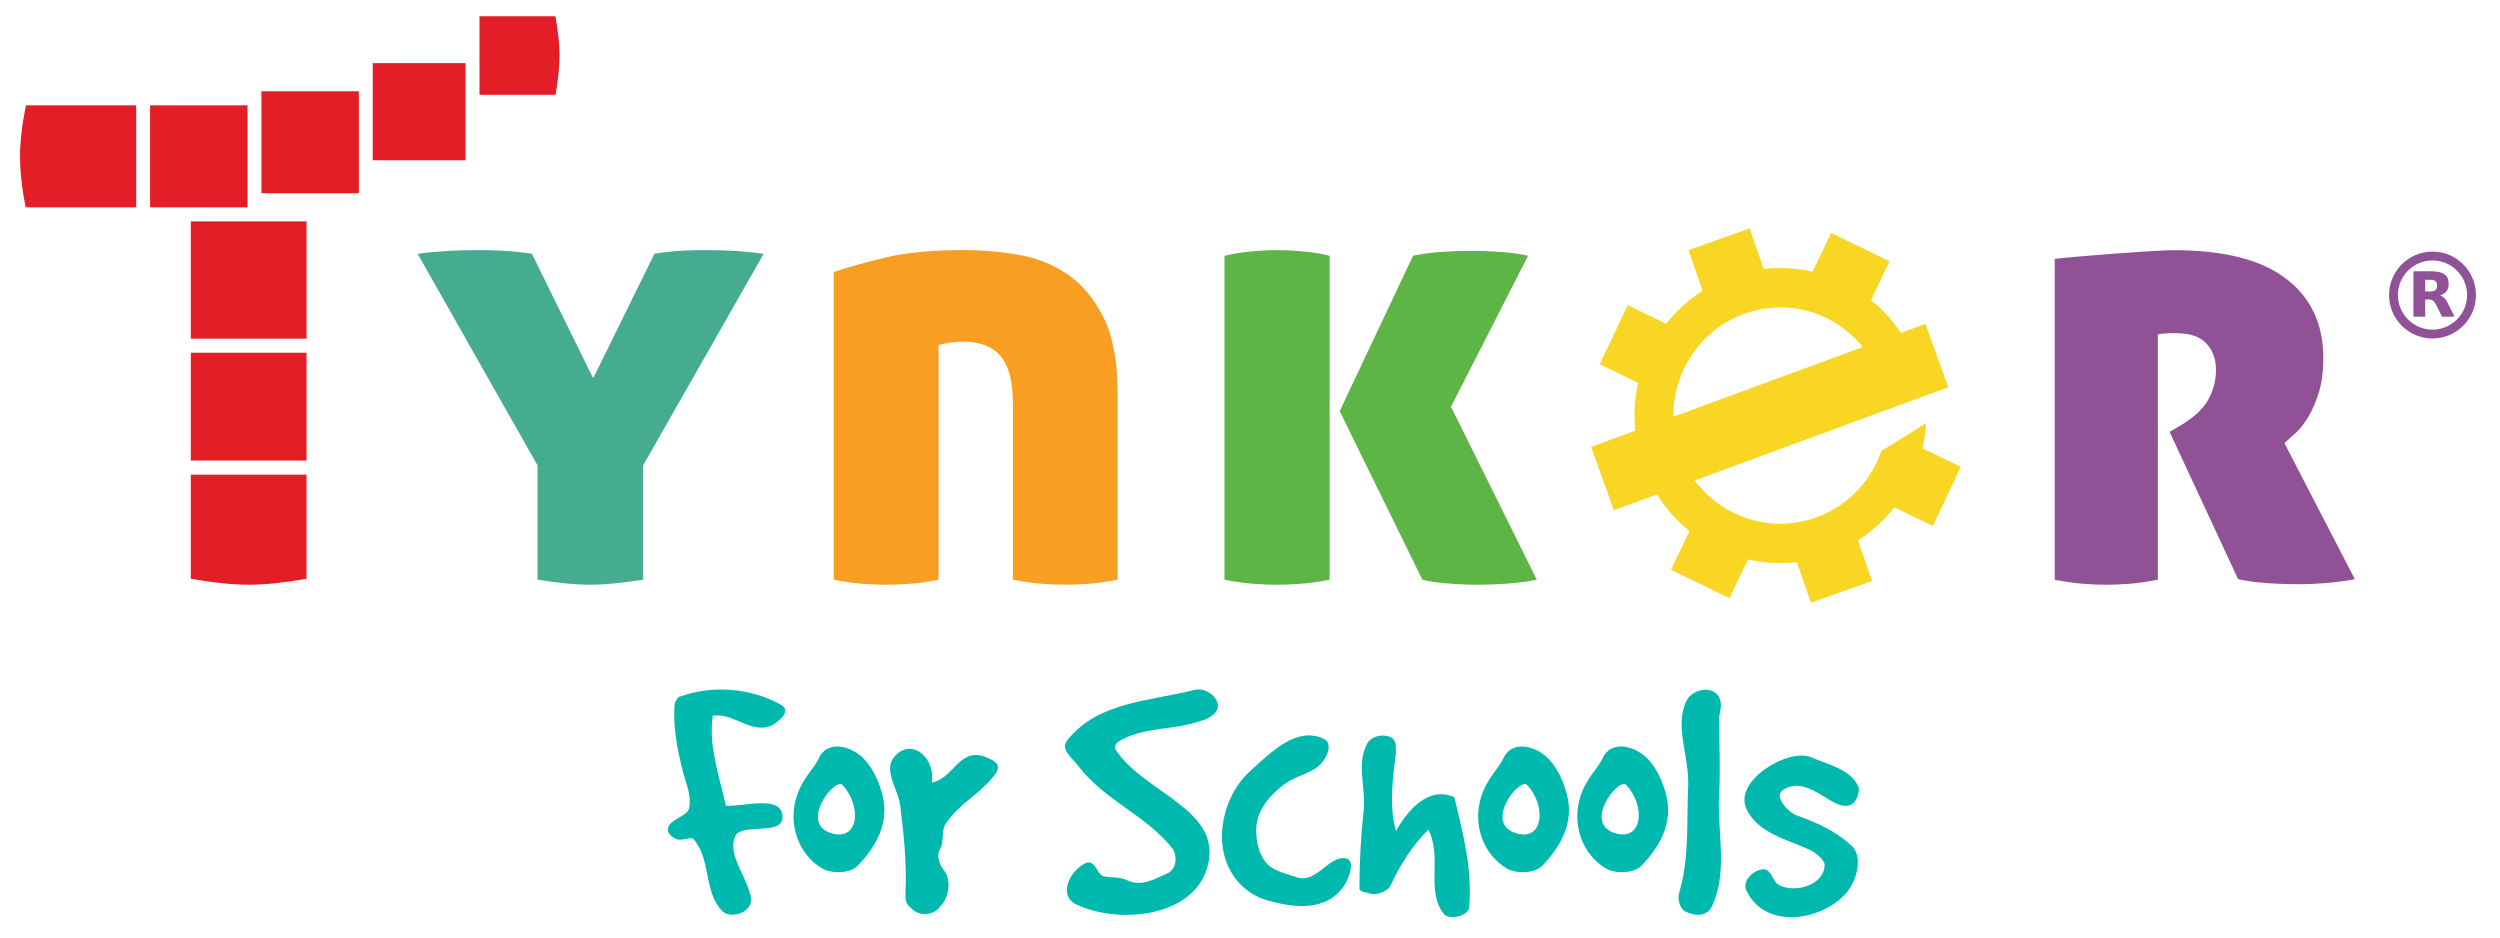 <?xml version="1.0" encoding="UTF-8"?><svg id="Tynker_Logo" xmlns="http://www.w3.org/2000/svg" viewBox="0 0 560 210"><defs><style>.cls-1{fill:#f9d624;}.cls-2{fill:#f89e23;}.cls-3{fill:#00b9ae;}.cls-4{fill:#905196;}.cls-5{fill:#e31e26;}.cls-6{fill:#5db546;}.cls-7{fill:#46ac90;}</style></defs><path class="cls-4" d="m544.88,75.82c-5.37,0-9.73-4.36-9.73-9.73s4.36-9.73,9.73-9.73,9.73,4.36,9.73,9.73-4.36,9.73-9.73,9.73Zm0-17.48c-4.28,0-7.75,3.48-7.75,7.75s3.48,7.75,7.75,7.75,7.75-3.48,7.75-7.75-3.48-7.75-7.75-7.75Z"/><path class="cls-4" d="m544.35,65.3c.54,0,.94-.11,1.18-.32.24-.2.37-.53.37-1.01s-.13-.79-.37-1c-.24-.2-.63-.3-1.18-.3h-1.11v2.62h1.11m-1.11,1.81v3.85h-2.63v-10.18h4.01c1.34,0,2.32.23,2.94.68.63.44.94,1.16.94,2.13,0,.67-.16,1.22-.48,1.66-.33.42-.81.75-1.47.95.37.09.68.28.97.56.29.29.57.72.86,1.31l1.43,2.88h-2.8l-1.24-2.53c-.25-.5-.5-.86-.76-1.04-.26-.19-.6-.29-1.03-.29h-.74"/><path class="cls-6" d="m322.65,56.44c-2.4.19-4.44.48-6.12.84l-16.44,34.81,18.52,37.76c1.4.38,3.28.66,5.65.85,2.37.19,4.76.28,7.17.28,1.85,0,4.04-.09,6.55-.28,2.51-.2,4.6-.47,6.26-.85l-19.22-38.74,17.27-33.82c-1.48-.37-3.46-.65-5.92-.84-2.45-.19-4.9-.27-7.31-.27-1.86,0-3.99.09-6.42.27m-42.29-.14c-2,.18-4.02.51-6.07.98v72.56c2.42.48,4.6.79,6.55.92,1.95.14,3.71.21,5.3.21,1.48,0,3.2-.07,5.16-.21,1.95-.14,4.13-.44,6.55-.92V57.29c-1.94-.47-3.96-.8-6-.98-2.04-.19-3.95-.28-5.71-.28-1.87,0-3.79.1-5.78.28"/><path class="cls-2" d="m198.56,57.64c-4.63,1.08-8.56,2.18-11.8,3.3v68.91c2.41.48,4.59.79,6.53.93,1.94.13,3.71.21,5.28.21,1.47,0,3.19-.08,5.14-.21,1.94-.14,4.11-.45,6.53-.93v-52.49c.27-.19.99-.37,2.15-.56,1.15-.19,2.25-.28,3.25-.28,3.8,0,6.62,1.07,8.47,3.22,1.85,2.15,2.78,5.7,2.78,10.67v39.43c2.4.48,4.58.79,6.52.93,1.94.13,3.7.21,5.27.21,1.48,0,3.19-.08,5.14-.21,1.94-.14,4.11-.45,6.52-.93v-41.95c0-6.93-1.04-12.5-3.12-16.71-2.09-4.22-4.77-7.45-8.05-9.69s-6.96-3.72-11.04-4.42c-4.08-.71-8.15-1.06-12.21-1.06-6.94,0-12.73.54-17.36,1.62"/><path class="cls-7" d="m150.84,56.3c-2.09.19-3.52.38-4.26.57l-13.71,27.87-13.71-27.87c-.74-.18-2.29-.38-4.62-.57-2.32-.19-4.71-.28-7.13-.28-3.08,0-5.9.09-8.46.28-2.57.19-4.36.38-5.39.57l26.85,47.38v25.59c2.33.39,4.48.67,6.44.86,1.96.18,3.73.28,5.31.28s3.36-.09,5.32-.28c1.96-.19,4.15-.47,6.58-.86v-25.59l26.99-47.38c-1.02-.18-2.75-.38-5.18-.57-2.43-.19-5.18-.28-8.25-.28-2.43,0-4.68.09-6.79.28"/><path class="cls-4" d="m460.26,57.98v71.88c2.42.46,4.53.77,6.38.91,1.85.15,3.55.21,5.11.21s3.19-.06,5.12-.21c1.94-.13,4.11-.45,6.49-.91v-54.96c.93-.19,2.27-.27,4.02-.27,3.14,0,5.41.76,6.85,2.3,1.42,1.54,2.15,3.53,2.15,5.95s-.62,4.69-1.81,6.79c-1.2,2.1-3.42,4.08-6.64,5.94l-1.94,1.12,15.35,33c1.58.38,3.56.66,5.95.84,2.41.19,4.88.29,7.46.29,2.13,0,4.32-.1,6.58-.29,2.25-.18,4.3-.46,6.15-.84l-15.77-30.48c.65-.56,1.46-1.31,2.49-2.23,1.01-.94,1.98-2.17,2.9-3.7.92-1.55,1.71-3.38,2.36-5.53.65-2.15.97-4.65.97-7.55,0-7.64-2.8-13.59-8.38-17.83-5.59-4.25-13.95-6.37-25.1-6.37-4.14,0-22.36,1.4-26.71,1.96Z"/><path class="cls-1" d="m377.2,82.61c5.73-12.07,20.04-17.14,31.97-11.36,3.25,1.59,5.95,3.84,8.09,6.49l-42.4,15.59c-.04-3.6.69-7.27,2.34-10.73m1.04-26.56l3.15,9.1c-3.07,1.94-5.84,4.43-8.17,7.39l-8.6-4.18-6.28,13.23,8.59,4.18c-.82,3.56-.99,7.18-.63,10.71l-9.89,3.64,5.1,14.19,9.66-3.55c1.92,3.09,4.36,5.87,7.27,8.2l-4.13,8.69,13.1,6.36,4.13-8.69c3.64.84,7.34,1.02,10.95.6l3.15,9.1,13.7-4.86-3.16-9.1c3.07-1.96,5.85-4.44,8.17-7.4l8.6,4.18,6.28-13.24-8.59-4.18c.43-1.88.68-3.78.77-5.67-.66.43-1.31.87-1.98,1.3-1.36.88-2.72,1.73-4.11,2.55-1.31.81-2.61,1.62-3.92,2.45-.29.85-.62,1.7-1.02,2.53-5.73,12.06-20.04,17.14-31.97,11.35-3.59-1.75-6.55-4.29-8.78-7.31l56.78-20.87-5.11-14.19-5.49,2.02c-1.82-2.74-4.06-5.23-6.69-7.35l4.13-8.69-13.09-6.36-4.13,8.69c-3.64-.84-7.34-1.02-10.95-.6l-3.16-9.1-13.7,4.86Z"/><rect class="cls-5" x="42.74" y="49.59" width="25.93" height="26.27"/><rect class="cls-5" x="42.74" y="79.01" width="25.93" height="24.16"/><path class="cls-5" d="m42.74,106.32v23.33c5.08.89,9.42,1.33,13.03,1.33,3.42,0,7.71-.43,12.89-1.33v-23.33h-25.93Z"/><rect class="cls-5" x="33.62" y="23.6" width="21.82" height="22.84"/><rect class="cls-5" x="58.56" y="20.45" width="21.82" height="22.84"/><rect class="cls-5" x="83.49" y="14.14" width="20.78" height="21.76"/><path class="cls-5" d="m5.81,23.6c-.88,4.34-1.32,8.15-1.32,11.4,0,3.48.42,7.3,1.27,11.44h24.75v-22.84H5.81Z"/><path class="cls-5" d="m125.09,8.31c-.15-1.44-.38-3-.68-4.67h-17.01v17.59h17.05c.58-3.41.88-6.35.88-8.8,0-1.29-.08-2.66-.22-4.11"/><path class="cls-3" d="m151.08,158.1c0-.71.71-2.13,1.42-2.13,7.17-2.52,15.52-1.89,22.29,1.81,2.6,1.34,0,3.54-1.73,4.65-4.73,2.21-8.66-2.84-13.39-2.13-1.02,6.85,1.5,13.63,2.92,20.17,3.94.31,12.92-2.68,12.68,2.76-.16,3.94-9.14,1.1-10.56,4.02-1.81,3.94,2.21,8.66,3.31,13,1.42,3.94-4.02,5.75-6.14,3.94-4.33-4.33-2.52-11.5-6.46-16.15-.39-.79-2.2.31-3.62,0-1.42-.39-2.92-1.81-1.81-3.31,1.1-1.42,3.94-2.13,4.33-3.54.71-2.92-.71-5.75-1.42-8.67-1.26-4.96-2.13-9.69-1.81-14.42Z"/><path class="cls-3" d="m178.33,178.82c1.26-4.41,4.1-6.7,5.04-8.9,1.89-4.25,7.4-2.99,10.4.32,2.05,2.36,3.15,5.04,3.86,7.72,1.65,6.22-1.26,11.5-5.44,15.91-1.73,1.81-5.83,1.89-7.96.71-5.36-3.15-7.64-9.77-5.91-15.76Zm10.4-2.99c-1.73-1.81-10.24,9.06-1.97,10.95,5.67,1.26,6.22-6.3,1.97-10.95Z"/><path class="cls-3" d="m200.86,168.97c3.94-3.54,8.67,1.18,7.88,6.3,4.73-.79,5.91-7.48,11.5-5.91,1.97.79,4.41,1.65,2.76,3.94-3.15,4.41-7.88,6.38-11.11,11.11-1.1,1.57-.39,3.94-1.18,5.51-.79,1.18-.79,3.15.79,5.12,1.58,1.97,1.18,5.91-.79,7.88-1.58,2.36-5.12,2.36-6.7.39-1.18-.79-1.26-1.97-1.18-3.54.31-6.3-.39-13-1.18-19.3-.47-3.94-4.33-8.35-.79-11.5Z"/><path class="cls-3" d="m239.14,165.74c6.85-8.59,18.43-8.66,28.36-11.19,2.13-.55,4.41.87,5.12,2.6.95,2.13-1.65,3.86-3.39,4.25-6.07,2.21-12.45,1.34-18.04,4.33-.87.47-1.73,1.26-1.34,2.13,6.46,9.93,24.11,13.39,20.64,26.23-2.99,11.19-19.38,13.08-29.23,8.59-4.41-1.97-1.73-7.72,2.13-9.45,2.21-.39,2.21,2.6,3.86,3.07,1.73.39,3.47,0,5.2.87,3.47,1.65,6.46-.47,9.45-1.73,1.73-1.34,1.73-3.47.87-5.2-6.07-7.72-15.05-10.71-21.11-18.51-1.81-2.36-4.25-3.86-2.52-5.99Z"/><path class="cls-3" d="m280.49,172.28c4.33-3.86,9.93-9.53,15.91-6.85.94.39,1.57,1.42,1.02,3.07-1.66,4.8-6.07,4.49-9.85,7.25-3.15,2.44-5.91,5.59-6.14,9.45-.16,2.2.23,5.2,1.65,7.33,1.66,2.6,4.49,2.92,7.25,3.94,4.18,1.58,6.93-4.1,10.4-4.25,3.47-.24,1.26,4.73.47,5.99-3.94,6.07-11.26,5.2-17.33,3.47-7.33-2.13-11.19-9.45-9.93-17.25.87-5.12,3.07-9.06,6.54-12.13Z"/><path class="cls-3" d="m306.16,166.76c.63-1.58,3.23-2.6,5.51-1.58,1.02.63,1.02,1.97,1.02,3.23-.63,5.91-1.65,11.82,0,17.72,2.6-4.57,7.25-10.16,13.08-7.56,1.97,8.19,4.1,16.46,3.31,24.66-.16,1.97-4.25,2.91-5.59,1.58-4.25-5.2-.31-12.76-3.55-18.98-3.62,3.62-6.3,7.88-8.58,12.76-.63,1.02-2.92,1.97-4.25,1.65-.63-.31-2.6-.31-2.6-1.26,0-5.91.31-11.5.95-17.41.55-4.88-1.66-10.48.71-14.81Z"/><path class="cls-3" d="m331.68,178.82c1.26-4.41,4.1-6.7,5.04-8.9,1.89-4.25,7.4-2.99,10.4.32,2.05,2.36,3.15,5.04,3.86,7.72,1.65,6.22-1.26,11.5-5.44,15.91-1.73,1.81-5.83,1.89-7.96.71-5.36-3.15-7.64-9.77-5.91-15.76Zm10.4-2.99c-1.73-1.81-10.24,9.06-1.97,10.95,5.67,1.26,6.23-6.3,1.97-10.95Z"/><path class="cls-3" d="m353.89,178.82c1.26-4.41,4.1-6.7,5.04-8.9,1.89-4.25,7.4-2.99,10.4.32,2.05,2.36,3.15,5.04,3.86,7.72,1.65,6.22-1.26,11.5-5.44,15.91-1.73,1.81-5.83,1.89-7.96.71-5.36-3.15-7.64-9.77-5.91-15.76Zm10.4-2.99c-1.73-1.81-10.24,9.06-1.97,10.95,5.67,1.26,6.23-6.3,1.97-10.95Z"/><path class="cls-3" d="m377.76,157c1.5-3.07,7.41-3.86,7.72.79.08.79-.39,2.36-.39,3.15,0,5.51.31,11.42,0,16.86-.47,8.66,2.05,17.33-1.58,25.13-1.1,2.44-3.86,2.36-6.14,1.18-1.18-.79-1.66-2.76-1.18-4.33,2.28-7.8,1.57-15.68,1.97-23.87.24-6.3-3.15-13.39-.39-18.91Z"/><path class="cls-3" d="m416.19,176.06c.63,1.18-.39,3.47-1.26,4.02-4.02,2.52-9.53-6.93-15.52-3.15-2.28,1.5,1.34,5.12,2.91,5.67,4.8,1.73,8.74,3.47,12.45,6.85,2.28,2.2,1.42,6.46-.23,9.22-4.1,6.85-18.59,10.63-23.32.87-1.1-2.21,1.5-4.65,3.7-4.81,1.89-.16,2.13,2.84,3.63,3.54,3.7,1.89,10.16-.08,10.16-4.57,0-1.1-2.13-2.84-3.62-3.47-5.28-2.36-11.34-3.7-13.86-8.98-3.07-6.3,9.37-13.86,14.57-11.58,3.86,1.65,8.51,2.6,10.4,6.38Z"/></svg>